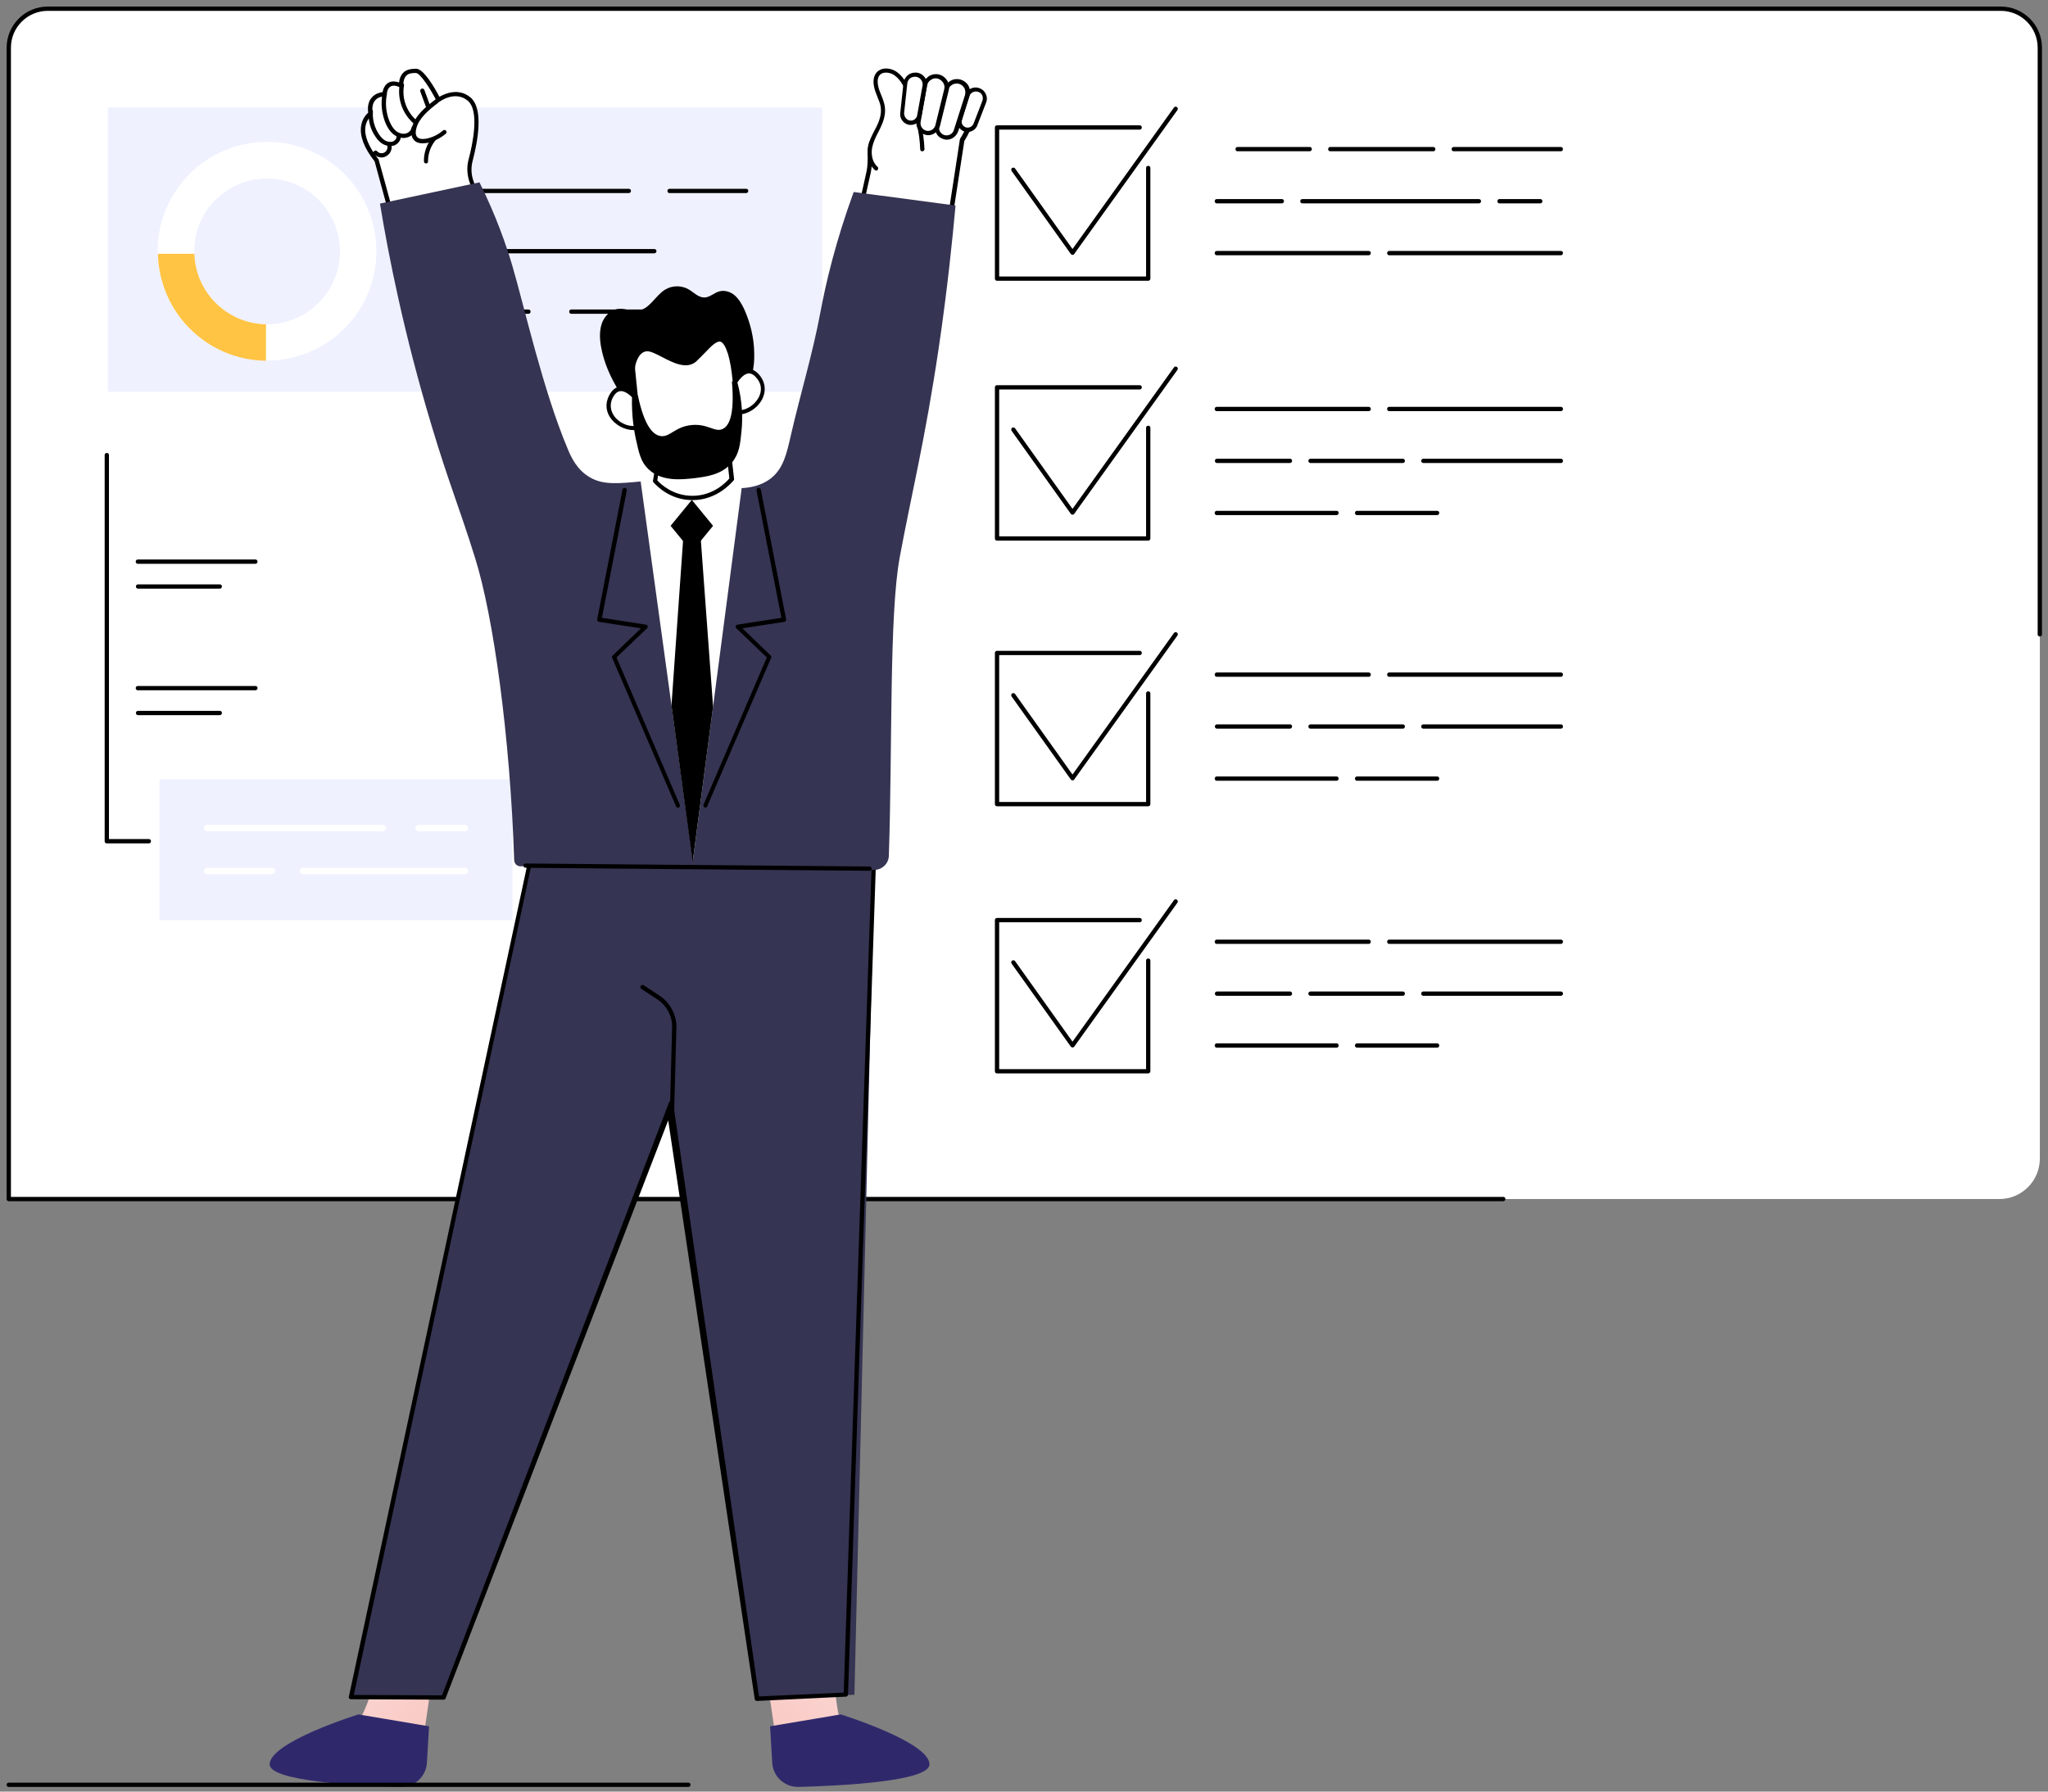 <?xml version="1.0" encoding="UTF-8"?> <svg xmlns="http://www.w3.org/2000/svg" width="240" height="210" viewBox="0 0 240 210" fill="none"><rect x="0" y="0" width="240" height="210" fill="#808080" stroke="none"/><path d="M192.351 140.545H1.031V5.593C1.031 3.08 3.067 1.02 5.605 1.02H234.47C236.983 1.02 239.044 3.055 239.044 5.593V128.281V135.795C239.044 138.434 236.908 140.545 234.294 140.545H206.852H192.351Z" fill="white"></path><path d="M176.164 140.797H1.029C0.878 140.797 0.777 140.696 0.777 140.545V5.594C0.777 2.93 2.939 0.769 5.602 0.769H234.467C237.131 0.769 239.293 2.93 239.293 5.594V74.351C239.293 74.502 239.192 74.603 239.041 74.603C238.891 74.603 238.79 74.502 238.79 74.351V5.594C238.79 3.206 236.855 1.271 234.467 1.271H5.602C3.215 1.271 1.28 3.206 1.28 5.594V140.294H176.164C176.315 140.294 176.416 140.395 176.416 140.545C176.416 140.696 176.29 140.797 176.164 140.797Z" fill="black"></path><path d="M96.355 12.605H12.645V45.929H96.355V12.605Z" fill="#EFF1FF"></path><path d="M31.293 16.627C24.206 16.627 18.477 22.357 18.477 29.444C18.477 36.53 24.206 42.26 31.293 42.26C38.38 42.26 44.11 36.53 44.11 29.444C44.11 22.382 38.38 16.627 31.293 16.627ZM31.293 38.013C26.569 38.013 22.749 34.193 22.749 29.469C22.749 24.744 26.569 20.924 31.293 20.924C36.018 20.924 39.838 24.744 39.838 29.469C39.838 34.168 36.018 38.013 31.293 38.013Z" fill="white"></path><path d="M22.776 29.745H18.504C18.655 36.656 24.259 42.21 31.17 42.285V38.013C26.596 37.913 22.927 34.294 22.776 29.745Z" fill="#FFC444"></path><path d="M61.925 36.781H53.255C53.104 36.781 53.004 36.68 53.004 36.53C53.004 36.379 53.104 36.278 53.255 36.278H61.925C62.076 36.278 62.177 36.379 62.177 36.53C62.177 36.68 62.051 36.781 61.925 36.781Z" fill="black"></path><path d="M79.922 36.781H66.954C66.804 36.781 66.703 36.68 66.703 36.53C66.703 36.379 66.804 36.278 66.954 36.278H79.922C80.073 36.278 80.173 36.379 80.173 36.53C80.173 36.68 80.047 36.781 79.922 36.781Z" fill="black"></path><path d="M76.677 29.694H53.255C53.104 29.694 53.004 29.593 53.004 29.443C53.004 29.292 53.104 29.191 53.255 29.191H76.677C76.828 29.191 76.928 29.292 76.928 29.443C76.928 29.593 76.803 29.694 76.677 29.694Z" fill="black"></path><path d="M73.688 22.633H53.232C53.081 22.633 52.98 22.532 52.98 22.381C52.98 22.23 53.081 22.13 53.232 22.13H73.688C73.839 22.13 73.939 22.23 73.939 22.381C73.939 22.507 73.839 22.633 73.688 22.633Z" fill="black"></path><path d="M87.438 22.633H78.466C78.315 22.633 78.215 22.532 78.215 22.381C78.215 22.23 78.315 22.13 78.466 22.13H87.438C87.589 22.13 87.689 22.23 87.689 22.381C87.689 22.507 87.589 22.633 87.438 22.633Z" fill="black"></path><path d="M134.558 32.911H116.841C116.69 32.911 116.59 32.811 116.59 32.66V14.943C116.59 14.792 116.69 14.691 116.841 14.691H133.553C133.704 14.691 133.804 14.792 133.804 14.943C133.804 15.094 133.704 15.194 133.553 15.194H117.092V32.408H134.307V19.692C134.307 19.542 134.407 19.441 134.558 19.441C134.709 19.441 134.81 19.542 134.81 19.692V32.66C134.81 32.811 134.684 32.911 134.558 32.911Z" fill="black"></path><path d="M125.685 29.87C125.609 29.87 125.534 29.82 125.484 29.769L118.548 20.044C118.472 19.943 118.497 19.767 118.598 19.692C118.699 19.616 118.874 19.642 118.95 19.742L125.685 29.191L137.572 12.605C137.647 12.505 137.798 12.454 137.923 12.555C138.024 12.63 138.074 12.781 137.974 12.907L125.886 29.769C125.861 29.845 125.785 29.87 125.685 29.87Z" fill="black"></path><path d="M182.905 17.731H170.365C170.214 17.731 170.113 17.631 170.113 17.48C170.113 17.329 170.214 17.229 170.365 17.229H182.905C183.056 17.229 183.156 17.329 183.156 17.48C183.156 17.631 183.056 17.731 182.905 17.731Z" fill="black"></path><path d="M167.955 17.731H155.892C155.741 17.731 155.641 17.631 155.641 17.48C155.641 17.329 155.741 17.229 155.892 17.229H167.955C168.105 17.229 168.206 17.329 168.206 17.48C168.206 17.631 168.105 17.731 167.955 17.731Z" fill="black"></path><path d="M153.48 17.731H145.036C144.886 17.731 144.785 17.631 144.785 17.48C144.785 17.329 144.886 17.229 145.036 17.229H153.48C153.631 17.229 153.732 17.329 153.732 17.48C153.732 17.631 153.606 17.731 153.48 17.731Z" fill="black"></path><path d="M180.499 23.838H175.724C175.573 23.838 175.473 23.737 175.473 23.586C175.473 23.436 175.573 23.335 175.724 23.335H180.499C180.65 23.335 180.75 23.436 180.75 23.586C180.75 23.712 180.65 23.838 180.499 23.838Z" fill="black"></path><path d="M173.309 23.838H152.626C152.476 23.838 152.375 23.737 152.375 23.586C152.375 23.436 152.476 23.335 152.626 23.335H173.309C173.46 23.335 173.56 23.436 173.56 23.586C173.56 23.712 173.46 23.838 173.309 23.838Z" fill="black"></path><path d="M150.214 23.838H142.599C142.448 23.838 142.348 23.737 142.348 23.586C142.348 23.436 142.448 23.335 142.599 23.335H150.214C150.364 23.335 150.465 23.436 150.465 23.586C150.465 23.712 150.364 23.838 150.214 23.838Z" fill="black"></path><path d="M182.911 29.92H162.806C162.655 29.92 162.555 29.819 162.555 29.668C162.555 29.517 162.655 29.417 162.806 29.417H182.911C183.061 29.417 183.162 29.517 183.162 29.668C183.162 29.794 183.061 29.92 182.911 29.92Z" fill="black"></path><path d="M160.391 29.92H142.599C142.448 29.92 142.348 29.819 142.348 29.668C142.348 29.517 142.448 29.417 142.599 29.417H160.391C160.542 29.417 160.643 29.517 160.643 29.668C160.643 29.794 160.542 29.92 160.391 29.92Z" fill="black"></path><path d="M134.558 63.369H116.841C116.69 63.369 116.59 63.269 116.59 63.118V45.401C116.59 45.25 116.69 45.149 116.841 45.149H133.553C133.704 45.149 133.804 45.25 133.804 45.401C133.804 45.551 133.704 45.652 133.553 45.652H117.092V62.867H134.307V50.15C134.307 50 134.407 49.899 134.558 49.899C134.709 49.899 134.81 50 134.81 50.15V63.118C134.81 63.269 134.684 63.369 134.558 63.369Z" fill="black"></path><path d="M125.685 60.328C125.609 60.328 125.534 60.278 125.484 60.227L118.548 50.502C118.472 50.401 118.497 50.225 118.598 50.15C118.699 50.075 118.874 50.1 118.95 50.2L125.685 59.649L137.572 43.063C137.647 42.962 137.798 42.912 137.923 43.013C138.024 43.088 138.074 43.239 137.974 43.365L125.886 60.227C125.861 60.278 125.785 60.328 125.685 60.328Z" fill="black"></path><path d="M182.911 48.19H162.806C162.655 48.19 162.555 48.09 162.555 47.939C162.555 47.788 162.655 47.688 162.806 47.688H182.911C183.061 47.688 183.162 47.788 183.162 47.939C183.162 48.09 183.061 48.19 182.911 48.19Z" fill="black"></path><path d="M160.391 48.19H142.599C142.448 48.19 142.348 48.09 142.348 47.939C142.348 47.788 142.448 47.688 142.599 47.688H160.391C160.542 47.688 160.643 47.788 160.643 47.939C160.643 48.09 160.542 48.19 160.391 48.19Z" fill="black"></path><path d="M182.911 54.272H166.802C166.651 54.272 166.551 54.172 166.551 54.021C166.551 53.87 166.651 53.77 166.802 53.77H182.911C183.062 53.77 183.162 53.87 183.162 54.021C183.162 54.172 183.062 54.272 182.911 54.272Z" fill="black"></path><path d="M164.386 54.272H153.579C153.429 54.272 153.328 54.172 153.328 54.021C153.328 53.87 153.429 53.77 153.579 53.77H164.386C164.536 53.77 164.637 53.87 164.637 54.021C164.637 54.172 164.536 54.272 164.386 54.272Z" fill="black"></path><path d="M151.167 54.272H142.622C142.472 54.272 142.371 54.172 142.371 54.021C142.371 53.87 142.472 53.77 142.622 53.77H151.167C151.318 53.77 151.418 53.87 151.418 54.021C151.418 54.172 151.292 54.272 151.167 54.272Z" fill="black"></path><path d="M168.41 60.379H159.036C158.886 60.379 158.785 60.278 158.785 60.127C158.785 59.977 158.886 59.876 159.036 59.876H168.41C168.561 59.876 168.662 59.977 168.662 60.127C168.662 60.253 168.561 60.379 168.41 60.379Z" fill="black"></path><path d="M156.622 60.379H142.599C142.448 60.379 142.348 60.278 142.348 60.127C142.348 59.977 142.448 59.876 142.599 59.876H156.622C156.773 59.876 156.873 59.977 156.873 60.127C156.873 60.253 156.773 60.379 156.622 60.379Z" fill="black"></path><path d="M134.558 94.506H116.841C116.69 94.506 116.59 94.405 116.59 94.255V76.537C116.59 76.387 116.69 76.286 116.841 76.286H133.553C133.704 76.286 133.804 76.387 133.804 76.537C133.804 76.688 133.704 76.789 133.553 76.789H117.092V94.003H134.307V81.287C134.307 81.136 134.407 81.036 134.558 81.036C134.709 81.036 134.81 81.136 134.81 81.287V94.255C134.81 94.405 134.684 94.506 134.558 94.506Z" fill="black"></path><path d="M125.685 91.465C125.609 91.465 125.534 91.414 125.484 91.364L118.548 81.638C118.472 81.538 118.497 81.362 118.598 81.287C118.699 81.211 118.874 81.236 118.95 81.337L125.685 90.786L137.572 74.2C137.647 74.099 137.798 74.049 137.923 74.15C138.024 74.225 138.074 74.376 137.974 74.501L125.886 91.364C125.861 91.439 125.785 91.465 125.685 91.465Z" fill="black"></path><path d="M182.911 79.327H162.806C162.655 79.327 162.555 79.226 162.555 79.076C162.555 78.925 162.655 78.824 162.806 78.824H182.911C183.061 78.824 183.162 78.925 183.162 79.076C183.162 79.226 183.061 79.327 182.911 79.327Z" fill="black"></path><path d="M160.391 79.327H142.599C142.448 79.327 142.348 79.226 142.348 79.076C142.348 78.925 142.448 78.824 142.599 78.824H160.391C160.542 78.824 160.643 78.925 160.643 79.076C160.643 79.226 160.542 79.327 160.391 79.327Z" fill="black"></path><path d="M182.911 85.409H166.802C166.651 85.409 166.551 85.308 166.551 85.158C166.551 85.007 166.651 84.906 166.802 84.906H182.911C183.062 84.906 183.162 85.007 183.162 85.158C183.162 85.308 183.062 85.409 182.911 85.409Z" fill="black"></path><path d="M164.386 85.409H153.579C153.429 85.409 153.328 85.308 153.328 85.158C153.328 85.007 153.429 84.906 153.579 84.906H164.386C164.536 84.906 164.637 85.007 164.637 85.158C164.637 85.308 164.536 85.409 164.386 85.409Z" fill="black"></path><path d="M151.167 85.409H142.622C142.472 85.409 142.371 85.308 142.371 85.158C142.371 85.007 142.472 84.906 142.622 84.906H151.167C151.318 84.906 151.418 85.007 151.418 85.158C151.418 85.308 151.292 85.409 151.167 85.409Z" fill="black"></path><path d="M168.41 91.515H159.036C158.886 91.515 158.785 91.415 158.785 91.264C158.785 91.113 158.886 91.013 159.036 91.013H168.41C168.561 91.013 168.662 91.113 168.662 91.264C168.662 91.39 168.561 91.515 168.41 91.515Z" fill="black"></path><path d="M156.622 91.515H142.599C142.448 91.515 142.348 91.415 142.348 91.264C142.348 91.113 142.448 91.013 142.599 91.013H156.622C156.773 91.013 156.873 91.113 156.873 91.264C156.873 91.39 156.773 91.515 156.622 91.515Z" fill="black"></path><path d="M134.558 125.818H116.841C116.69 125.818 116.59 125.718 116.59 125.567V107.85C116.59 107.699 116.69 107.599 116.841 107.599H133.553C133.704 107.599 133.804 107.699 133.804 107.85C133.804 108.001 133.704 108.101 133.553 108.101H117.092V125.316H134.307V112.6C134.307 112.449 134.407 112.348 134.558 112.348C134.709 112.348 134.81 112.449 134.81 112.6V125.567C134.81 125.693 134.684 125.818 134.558 125.818Z" fill="black"></path><path d="M125.685 122.778C125.609 122.778 125.534 122.728 125.484 122.678L118.548 112.952C118.472 112.851 118.497 112.676 118.598 112.6C118.699 112.525 118.874 112.55 118.95 112.65L125.685 122.1L137.572 105.513C137.647 105.413 137.798 105.362 137.923 105.463C138.024 105.538 138.074 105.689 137.974 105.815L125.886 122.678C125.861 122.728 125.785 122.778 125.685 122.778Z" fill="black"></path><path d="M182.911 110.639H162.806C162.655 110.639 162.555 110.539 162.555 110.388C162.555 110.237 162.655 110.137 162.806 110.137H182.911C183.061 110.137 183.162 110.237 183.162 110.388C183.162 110.514 183.061 110.639 182.911 110.639Z" fill="black"></path><path d="M160.391 110.639H142.599C142.448 110.639 142.348 110.539 142.348 110.388C142.348 110.237 142.448 110.137 142.599 110.137H160.391C160.542 110.137 160.643 110.237 160.643 110.388C160.643 110.514 160.542 110.639 160.391 110.639Z" fill="black"></path><path d="M182.911 116.721H166.802C166.651 116.721 166.551 116.62 166.551 116.47C166.551 116.319 166.651 116.218 166.802 116.218H182.911C183.062 116.218 183.162 116.319 183.162 116.47C183.162 116.62 183.062 116.721 182.911 116.721Z" fill="black"></path><path d="M164.386 116.721H153.579C153.429 116.721 153.328 116.62 153.328 116.47C153.328 116.319 153.429 116.218 153.579 116.218H164.386C164.536 116.218 164.637 116.319 164.637 116.47C164.637 116.62 164.536 116.721 164.386 116.721Z" fill="black"></path><path d="M151.167 116.721H142.622C142.472 116.721 142.371 116.62 142.371 116.47C142.371 116.319 142.472 116.218 142.622 116.218H151.167C151.318 116.218 151.418 116.319 151.418 116.47C151.418 116.62 151.292 116.721 151.167 116.721Z" fill="black"></path><path d="M168.41 122.802H159.036C158.886 122.802 158.785 122.702 158.785 122.551C158.785 122.4 158.886 122.3 159.036 122.3H168.41C168.561 122.3 168.662 122.4 168.662 122.551C168.662 122.702 168.561 122.802 168.41 122.802Z" fill="black"></path><path d="M156.622 122.802H142.599C142.448 122.802 142.348 122.702 142.348 122.551C142.348 122.4 142.448 122.3 142.599 122.3H156.622C156.773 122.3 156.873 122.4 156.873 122.551C156.873 122.702 156.773 122.802 156.622 122.802Z" fill="black"></path><path d="M60.064 91.34H18.699V107.851H60.064V91.34Z" fill="#EFF1FF"></path><path d="M54.481 97.446H49.053C48.852 97.446 48.676 97.27 48.676 97.069C48.676 96.868 48.852 96.692 49.053 96.692H54.481C54.682 96.692 54.858 96.868 54.858 97.069C54.858 97.296 54.707 97.446 54.481 97.446Z" fill="white"></path><path d="M44.857 97.446H24.275C24.074 97.446 23.898 97.27 23.898 97.069C23.898 96.868 24.074 96.692 24.275 96.692H44.857C45.058 96.692 45.234 96.868 45.234 97.069C45.234 97.296 45.058 97.446 44.857 97.446Z" fill="white"></path><path d="M54.483 102.473H35.51C35.309 102.473 35.133 102.297 35.133 102.096C35.133 101.895 35.309 101.719 35.51 101.719H54.483C54.684 101.719 54.86 101.895 54.86 102.096C54.86 102.297 54.71 102.473 54.483 102.473Z" fill="white"></path><path d="M31.865 102.473H24.275C24.074 102.473 23.898 102.297 23.898 102.096C23.898 101.895 24.074 101.719 24.275 101.719H31.865C32.066 101.719 32.242 101.895 32.242 102.096C32.242 102.297 32.066 102.473 31.865 102.473Z" fill="white"></path><path d="M17.443 98.854H12.517C12.366 98.854 12.266 98.753 12.266 98.603V53.342C12.266 53.191 12.366 53.091 12.517 53.091C12.668 53.091 12.768 53.191 12.768 53.342V98.351H17.443C17.593 98.351 17.694 98.452 17.694 98.603C17.694 98.753 17.593 98.854 17.443 98.854Z" fill="black"></path><path d="M29.929 80.911H16.158C16.007 80.911 15.906 80.81 15.906 80.659C15.906 80.509 16.007 80.408 16.158 80.408H29.929C30.08 80.408 30.18 80.509 30.18 80.659C30.18 80.785 30.08 80.911 29.929 80.911Z" fill="black"></path><path d="M25.756 83.826H16.181C16.03 83.826 15.93 83.725 15.93 83.575C15.93 83.424 16.03 83.323 16.181 83.323H25.756C25.907 83.323 26.007 83.424 26.007 83.575C26.007 83.725 25.881 83.826 25.756 83.826Z" fill="black"></path><path d="M29.929 66.084H16.158C16.007 66.084 15.906 65.983 15.906 65.832C15.906 65.682 16.007 65.581 16.158 65.581H29.929C30.08 65.581 30.18 65.682 30.18 65.832C30.18 65.958 30.08 66.084 29.929 66.084Z" fill="black"></path><path d="M25.756 68.999H16.181C16.03 68.999 15.93 68.898 15.93 68.747C15.93 68.597 16.03 68.496 16.181 68.496H25.756C25.907 68.496 26.007 68.597 26.007 68.747C26.007 68.898 25.881 68.999 25.756 68.999Z" fill="black"></path><path d="M47.327 172.707C51.038 173.087 51.605 169.812 55.252 170.541C52.81 183.226 50.686 195.689 49.259 206.408C45.2 209.706 39.618 202.507 41.901 201.714C42.821 201.429 46.63 191.195 47.327 172.707Z" fill="url(#paint0_linear_60_1889)"></path><path d="M42.003 200.953C42.003 200.953 31.57 204.188 31.602 206.82C31.633 208.786 41.813 209.325 46.95 209.452C48.568 209.484 49.931 208.247 50.026 206.63L50.28 202.348L42.003 200.953Z" fill="#2F296C"></path><path d="M96.339 169.273C92.628 169.653 88.918 169.812 85.271 170.541C87.713 183.226 89.838 195.689 91.265 206.408C95.324 209.706 100.905 202.507 98.622 201.714C97.702 201.429 97.036 187.761 96.339 169.273Z" fill="url(#paint1_linear_60_1889)"></path><path d="M98.52 200.953C98.52 200.953 108.954 204.188 108.922 206.82C108.89 208.786 98.71 209.325 93.573 209.452C91.956 209.484 90.592 208.247 90.497 206.63L90.243 202.348L98.52 200.953Z" fill="#2F296C"></path><path d="M51.978 198.974L78.635 129.286L88.695 199.124L100.128 198.647L102.585 95.686L63.255 95.712L41.117 198.923L51.978 198.974Z" fill="#353452"></path><path d="M88.691 199.376C88.616 199.376 88.566 199.351 88.515 199.3C88.465 199.25 88.44 199.175 88.44 199.124L78.305 131.322L52.226 199.049C52.2 199.15 52.1 199.225 51.974 199.225L41.114 199.175C41.038 199.175 40.963 199.124 40.913 199.074C40.862 198.999 40.862 198.923 40.888 198.848L63.026 95.611C63.051 95.511 63.151 95.435 63.252 95.435L102.581 95.41C102.707 95.41 102.833 95.511 102.833 95.662L99.376 198.622C99.376 198.697 99.351 198.748 99.3 198.798C99.25 198.848 99.2 198.873 99.125 198.873L88.691 199.376ZM78.632 129.035C78.657 129.035 78.657 129.035 78.682 129.035C78.808 129.06 78.908 129.161 78.883 129.286L88.943 198.848L98.873 198.396L102.33 95.938L63.428 95.963L41.466 198.672L51.798 198.722L78.406 129.211C78.431 129.11 78.531 129.035 78.632 129.035Z" fill="black"></path><path d="M78.737 131.121C78.712 131.121 78.712 131.121 78.737 131.121C78.586 131.121 78.486 130.995 78.486 130.87L78.762 120.466C78.813 119.134 78.134 117.852 77.003 117.123L75.169 115.917C75.043 115.842 75.018 115.691 75.093 115.565C75.169 115.439 75.319 115.414 75.445 115.49L77.279 116.696C78.536 117.525 79.315 118.983 79.265 120.491L78.988 130.895C78.963 131.02 78.863 131.121 78.737 131.121Z" fill="black"></path><path d="M47.344 30.548H58.477L55.26 21.224C54.984 20.445 54.959 19.591 55.16 18.786C55.687 16.801 56.492 12.856 54.984 11.624C53.35 10.242 51.39 11.725 51.39 11.725C51.39 11.725 49.656 8.357 48.751 8.332C47.62 8.307 47.017 8.759 46.992 10.041C46.992 10.041 45.308 9.061 45.032 11.046C45.032 11.046 43.047 10.971 43.398 13.308C43.398 13.308 40.986 14.916 44.102 18.786C44.152 18.761 45.585 24.089 47.344 30.548Z" fill="white"></path><path d="M58.477 30.799H47.344C47.219 30.799 47.143 30.724 47.093 30.623C45.434 24.541 44.052 19.465 43.901 18.912C42.67 17.354 42.142 15.972 42.318 14.766C42.444 13.911 42.921 13.409 43.148 13.207C43.047 12.428 43.198 11.825 43.6 11.398C44.002 10.946 44.53 10.845 44.831 10.795C44.957 10.217 45.208 9.84 45.585 9.664C45.987 9.463 46.465 9.563 46.766 9.664C46.816 9.161 46.992 8.784 47.269 8.508C47.596 8.181 48.098 8.056 48.777 8.056C49.681 8.081 50.963 10.343 51.491 11.348C52.094 10.996 53.727 10.242 55.135 11.423C56.718 12.755 55.964 16.65 55.386 18.862C55.185 19.616 55.21 20.42 55.462 21.149L58.678 30.472C58.703 30.548 58.703 30.623 58.653 30.698C58.653 30.749 58.578 30.799 58.477 30.799ZM47.545 30.296H58.125L55.009 21.299C54.733 20.47 54.682 19.566 54.909 18.711C55.361 17.027 56.24 12.981 54.808 11.8C53.325 10.569 51.541 11.901 51.541 11.901C51.491 11.951 51.415 11.951 51.34 11.951C51.265 11.926 51.214 11.876 51.164 11.825C50.36 10.267 49.229 8.583 48.752 8.558C48.224 8.533 47.847 8.634 47.621 8.86C47.395 9.086 47.269 9.463 47.244 10.016C47.244 10.116 47.194 10.192 47.118 10.242C47.043 10.292 46.942 10.292 46.867 10.242C46.867 10.242 46.239 9.89 45.811 10.116C45.535 10.242 45.384 10.569 45.309 11.071C45.283 11.197 45.183 11.297 45.057 11.297C45.057 11.297 44.379 11.272 43.977 11.75C43.675 12.077 43.575 12.604 43.675 13.283C43.7 13.383 43.65 13.484 43.575 13.534C43.55 13.559 42.946 13.961 42.821 14.866C42.67 15.922 43.198 17.203 44.329 18.636C44.354 18.661 44.379 18.686 44.379 18.736C44.379 18.711 45.811 23.913 47.545 30.296Z" fill="black"></path><path d="M49.507 16.801C49.13 16.801 48.753 16.7 48.501 16.399C48.099 15.947 48.175 15.293 48.275 14.966C48.627 13.559 49.783 12.604 51.039 11.649C51.14 11.574 51.316 11.574 51.391 11.699C51.467 11.8 51.442 11.976 51.341 12.051C50.16 12.956 49.079 13.861 48.778 15.092C48.727 15.293 48.627 15.796 48.903 16.072C49.18 16.374 49.708 16.298 49.984 16.248C50.713 16.097 51.366 15.771 51.919 15.293C52.02 15.193 52.17 15.218 52.271 15.318C52.371 15.419 52.346 15.569 52.246 15.67C51.618 16.198 50.864 16.575 50.085 16.751C49.883 16.776 49.682 16.801 49.507 16.801Z" fill="black"></path><path d="M49.932 19.163C49.807 19.163 49.681 19.063 49.681 18.912C49.656 17.907 50.008 16.902 50.636 16.148C50.711 16.047 50.887 16.022 50.988 16.123C51.088 16.223 51.113 16.374 51.013 16.474C50.46 17.153 50.158 18.032 50.158 18.912C50.184 19.038 50.083 19.138 49.932 19.163Z" fill="black"></path><path d="M48.677 14.564C48.626 14.564 48.551 14.539 48.526 14.514C47.194 13.408 46.541 11.599 46.842 9.915C46.867 9.789 46.993 9.689 47.144 9.714C47.269 9.739 47.37 9.865 47.345 10.015C47.068 11.548 47.671 13.157 48.852 14.137C48.953 14.237 48.978 14.388 48.878 14.489C48.802 14.539 48.752 14.564 48.677 14.564Z" fill="black"></path><path d="M47.293 16.173C46.841 16.173 46.338 15.972 45.961 15.62C45.635 15.318 45.358 14.866 45.132 14.313C44.73 13.257 44.604 12.076 44.83 10.97C44.856 10.845 44.981 10.744 45.132 10.77C45.258 10.795 45.358 10.92 45.333 11.071C45.132 12.076 45.233 13.182 45.609 14.137C45.81 14.64 46.037 14.992 46.313 15.268C46.64 15.569 47.067 15.72 47.444 15.67C47.846 15.62 48.173 15.318 48.223 14.966C48.248 14.841 48.374 14.74 48.499 14.74C48.625 14.765 48.726 14.891 48.726 15.017C48.65 15.595 48.148 16.072 47.519 16.148C47.419 16.173 47.343 16.173 47.293 16.173Z" fill="black"></path><path d="M45.688 17.102C45.411 17.102 45.109 17.027 44.858 16.876C44.557 16.7 44.255 16.424 44.004 16.022C43.401 15.167 43.124 14.112 43.2 13.056C43.2 12.905 43.325 12.83 43.476 12.83C43.627 12.83 43.727 12.956 43.702 13.107C43.627 14.036 43.903 14.991 44.431 15.77C44.657 16.097 44.883 16.323 45.135 16.474C45.411 16.625 45.738 16.675 45.989 16.6C46.266 16.524 46.467 16.273 46.467 16.022C46.467 15.896 46.592 15.77 46.718 15.77C46.869 15.77 46.969 15.896 46.969 16.022C46.969 16.474 46.617 16.901 46.14 17.077C45.989 17.077 45.838 17.102 45.688 17.102Z" fill="black"></path><path d="M44.73 18.46C44.379 18.46 44.052 18.309 43.826 18.058C43.725 17.957 43.75 17.806 43.851 17.706C43.951 17.605 44.102 17.631 44.203 17.731C44.404 17.982 44.806 18.033 45.082 17.857C45.359 17.681 45.484 17.304 45.359 17.002C45.308 16.877 45.359 16.726 45.484 16.675C45.61 16.625 45.761 16.675 45.811 16.801C46.037 17.329 45.811 17.982 45.334 18.259C45.158 18.384 44.931 18.46 44.73 18.46Z" fill="black"></path><path d="M50.134 12.68C50.033 12.68 49.933 12.604 49.907 12.504L49.254 10.719C49.204 10.594 49.279 10.443 49.405 10.393C49.531 10.342 49.681 10.418 49.731 10.543L50.385 12.328C50.435 12.453 50.36 12.604 50.234 12.655C50.184 12.68 50.159 12.68 50.134 12.68Z" fill="black"></path><path d="M104.387 12.53C104.463 14.214 102.075 15.898 102 17.28C101.95 18.134 102 19.316 101.824 20.145L99.336 31.328H110.469C111.675 23.462 112.756 16.425 112.756 16.425C113.786 14.792 114.037 13.561 113.962 12.706L104.387 12.53Z" fill="white"></path><path d="M110.445 31.579H99.312C99.237 31.579 99.161 31.554 99.111 31.478C99.061 31.428 99.035 31.353 99.061 31.277L101.549 20.094C101.674 19.541 101.674 18.813 101.699 18.159C101.699 17.832 101.699 17.531 101.724 17.28C101.775 16.576 102.302 15.847 102.88 15.093C103.509 14.264 104.162 13.384 104.137 12.555C104.137 12.48 104.162 12.429 104.212 12.379C104.263 12.329 104.313 12.304 104.388 12.304L113.963 12.454C114.089 12.454 114.189 12.555 114.214 12.681C114.315 13.761 113.913 15.068 113.008 16.526C112.908 17.179 111.877 23.914 110.721 31.378C110.671 31.478 110.57 31.579 110.445 31.579ZM99.614 31.076H110.219C111.425 23.311 112.48 16.375 112.48 16.375C112.48 16.35 112.506 16.299 112.506 16.274C113.31 14.993 113.712 13.887 113.687 12.932L104.614 12.781C104.539 13.686 103.886 14.54 103.283 15.37C102.755 16.073 102.252 16.727 102.227 17.28C102.202 17.531 102.202 17.832 102.202 18.159C102.177 18.838 102.177 19.617 102.051 20.195L99.614 31.076Z" fill="black"></path><path d="M106.903 17.455C106.777 17.455 106.677 17.355 106.652 17.229C106.576 16.349 106.149 15.47 105.521 14.867C105.42 14.766 105.42 14.615 105.521 14.515C105.621 14.414 105.772 14.414 105.873 14.515C106.601 15.219 107.054 16.199 107.154 17.204C107.179 17.304 107.079 17.43 106.903 17.455C106.928 17.455 106.928 17.455 106.903 17.455Z" fill="black"></path><path d="M105.094 8.735C105.823 9.287 106.25 10.167 106.602 11.021C107.457 13.107 108.06 15.319 108.135 17.505L102.707 19.742C102.028 19.139 101.853 18.108 102.003 17.279C102.154 16.45 102.606 15.721 102.958 14.992C103.31 14.263 103.637 13.434 103.486 12.529C103.385 11.876 103.059 11.273 102.858 10.645C102.632 10.016 102.531 9.287 102.858 8.785C103.285 8.106 104.366 8.182 105.094 8.735Z" fill="white"></path><path d="M102.682 19.993C102.632 19.993 102.556 19.968 102.506 19.918C101.702 19.189 101.576 18.008 101.727 17.204C101.853 16.5 102.18 15.872 102.481 15.294C102.556 15.143 102.632 14.992 102.707 14.867C103.009 14.238 103.336 13.434 103.21 12.555C103.16 12.152 102.984 11.75 102.808 11.323C102.732 11.122 102.657 10.921 102.582 10.72C102.381 10.117 102.205 9.288 102.607 8.659C102.808 8.333 103.135 8.132 103.511 8.056C104.064 7.956 104.718 8.132 105.195 8.509C105.949 9.087 106.401 10.016 106.778 10.896C107.759 13.258 108.261 15.47 108.337 17.48C108.337 17.631 108.236 17.732 108.085 17.732C107.934 17.757 107.834 17.631 107.834 17.48C107.784 15.52 107.256 13.384 106.326 11.072C105.974 10.243 105.572 9.388 104.894 8.886C104.517 8.584 104.014 8.458 103.587 8.534C103.411 8.559 103.16 8.659 103.009 8.911C102.783 9.262 102.808 9.84 103.034 10.544C103.109 10.745 103.185 10.921 103.26 11.122C103.436 11.549 103.612 12.002 103.687 12.479C103.838 13.484 103.461 14.389 103.135 15.068C103.059 15.218 102.984 15.369 102.908 15.52C102.607 16.098 102.33 16.676 102.205 17.304C102.079 17.958 102.154 18.963 102.833 19.541C102.933 19.642 102.933 19.792 102.858 19.893C102.833 19.968 102.758 19.993 102.682 19.993Z" fill="black"></path><path d="M80.037 55.678C78.956 55.904 77.348 56.231 75.363 56.407C72.322 56.709 70.688 56.834 69.18 55.98C67.597 55.1 66.894 53.517 66.517 52.587C63.602 45.651 61.49 36.102 60.033 31.126C59.329 28.763 58.173 25.371 56.188 21.375C52.293 22.204 48.423 23.034 44.527 23.863C45.507 29.819 47.292 38.992 50.609 49.999C52.569 56.533 53.8 59.398 55.66 65.354C57.821 72.189 59.782 86.363 60.259 100.838C60.284 101.24 60.586 101.542 60.988 101.542C73.453 101.542 89.763 101.944 102.428 101.969C103.358 101.969 104.137 101.24 104.162 100.31C104.59 87.544 104.188 72.038 105.444 65.278C106.851 57.714 108.359 51.833 109.993 40.876C111.048 33.764 111.626 27.909 111.978 24.089C108.007 23.561 104.037 23.034 100.041 22.506C97.905 28.361 96.774 33.212 96.146 36.579C95.241 41.454 93.783 46.204 92.678 51.029C92.175 53.241 91.798 54.874 90.391 56.03C87.199 58.568 81.67 56.382 80.037 55.678Z" fill="#353452"></path><path d="M79.459 94.681C79.358 94.681 79.258 94.631 79.233 94.531L71.743 77.115C71.693 77.015 71.718 76.914 71.794 76.839L75.111 73.647L70.211 72.893C70.135 72.893 70.085 72.843 70.035 72.793C69.984 72.742 69.984 72.667 69.984 72.592L72.95 57.388C72.975 57.262 73.101 57.161 73.251 57.187C73.377 57.212 73.478 57.337 73.452 57.488L70.537 72.416L75.689 73.22C75.79 73.245 75.865 73.295 75.89 73.396C75.915 73.496 75.89 73.597 75.815 73.647L72.246 77.065L79.66 94.33C79.71 94.455 79.66 94.606 79.534 94.656C79.534 94.681 79.484 94.681 79.459 94.681Z" fill="black"></path><path d="M82.675 94.656C82.65 94.656 82.6 94.656 82.575 94.631C82.449 94.581 82.399 94.43 82.449 94.304L89.862 77.065L86.294 73.647C86.219 73.572 86.193 73.471 86.219 73.396C86.244 73.295 86.319 73.245 86.42 73.22L91.571 72.416L88.656 57.488C88.631 57.362 88.707 57.212 88.857 57.186C88.983 57.161 89.134 57.237 89.159 57.387L92.124 72.591C92.149 72.667 92.124 72.717 92.074 72.793C92.024 72.843 91.974 72.893 91.898 72.893L86.998 73.647L90.315 76.839C90.39 76.914 90.415 77.014 90.365 77.115L82.876 94.505C82.851 94.606 82.776 94.656 82.675 94.656Z" fill="black"></path><path d="M101.901 102.069L61.591 101.717C61.44 101.717 61.34 101.592 61.34 101.466C61.34 101.315 61.44 101.215 61.591 101.215L101.901 101.567C102.052 101.567 102.152 101.692 102.152 101.818C102.152 101.969 102.026 102.069 101.901 102.069Z" fill="black"></path><path d="M81.198 100.864L75.066 56.357L81.047 50.376L87.029 56.357L81.198 100.864Z" fill="white"></path><path d="M81.074 64.675L78.586 61.635L81.074 58.594L83.562 61.635L81.074 64.675Z" fill="black"></path><path d="M80.145 61.961L78.688 82.694L81.175 101.014L83.563 82.819L82.03 61.961H80.145Z" fill="black"></path><path d="M113.185 15.168C113.663 15.294 114.14 15.043 114.316 14.565L115.346 11.902C115.572 11.298 115.221 10.645 114.617 10.494C114.065 10.369 113.512 10.67 113.336 11.198L112.481 13.937C112.305 14.49 112.632 15.043 113.185 15.168Z" fill="white"></path><path d="M113.412 15.47C113.311 15.47 113.211 15.47 113.11 15.445C112.784 15.37 112.507 15.144 112.331 14.867C112.155 14.566 112.13 14.214 112.231 13.912L113.085 11.173C113.286 10.52 113.99 10.117 114.643 10.293C115.02 10.394 115.322 10.62 115.498 10.972C115.674 11.299 115.699 11.701 115.548 12.053L114.518 14.716C114.367 15.144 113.889 15.47 113.412 15.47ZM113.236 14.943C113.588 15.018 113.94 14.842 114.09 14.49L115.121 11.826C115.196 11.6 115.196 11.374 115.096 11.148C114.995 10.947 114.794 10.796 114.568 10.746C114.166 10.645 113.713 10.871 113.588 11.299L112.733 14.038C112.683 14.239 112.683 14.44 112.784 14.616C112.884 14.767 113.035 14.892 113.236 14.943Z" fill="black"></path><path d="M110.675 16.099C111.253 16.25 111.856 15.899 112.032 15.346L113.339 11.249C113.565 10.546 113.138 9.792 112.409 9.616C111.731 9.44 111.027 9.867 110.851 10.546L109.846 14.717C109.695 15.32 110.072 15.949 110.675 16.099Z" fill="white"></path><path d="M110.949 16.375C110.848 16.375 110.722 16.35 110.622 16.325C110.27 16.225 109.943 16.024 109.767 15.697C109.566 15.37 109.516 14.993 109.617 14.642L110.647 10.445C110.848 9.615 111.677 9.113 112.507 9.314C112.909 9.414 113.286 9.691 113.487 10.043C113.688 10.419 113.738 10.847 113.612 11.249L112.306 15.345C112.079 15.998 111.527 16.375 110.949 16.375ZM110.722 15.848C111.175 15.948 111.652 15.697 111.778 15.245L113.085 11.148C113.16 10.872 113.135 10.57 113.009 10.319C112.859 10.068 112.632 9.892 112.356 9.816C111.803 9.691 111.25 10.017 111.099 10.57L110.069 14.767C110.019 14.993 110.044 15.245 110.17 15.446C110.295 15.647 110.496 15.797 110.722 15.848Z" fill="black"></path><path d="M108.488 15.57C109.091 15.721 109.719 15.344 109.87 14.741L110.9 10.544C111.076 9.865 110.649 9.162 109.971 8.986C109.242 8.81 108.538 9.287 108.387 10.016L107.633 14.263C107.533 14.841 107.91 15.419 108.488 15.57Z" fill="white"></path><path d="M108.765 15.847C108.664 15.847 108.538 15.822 108.438 15.797C107.734 15.621 107.282 14.917 107.408 14.214L108.162 9.966C108.237 9.539 108.488 9.187 108.84 8.936C109.192 8.71 109.644 8.635 110.046 8.735C110.448 8.836 110.775 9.087 111.001 9.439C111.202 9.791 111.278 10.193 111.177 10.595L110.147 14.792C109.946 15.42 109.393 15.847 108.765 15.847ZM108.539 15.319C109.016 15.445 109.494 15.143 109.619 14.666L110.649 10.469C110.725 10.193 110.675 9.916 110.524 9.69C110.373 9.464 110.147 9.288 109.896 9.213C109.619 9.137 109.318 9.187 109.091 9.363C108.84 9.514 108.689 9.765 108.639 10.042L107.885 14.289C107.81 14.767 108.086 15.194 108.539 15.319Z" fill="black"></path><path d="M106.503 14.365C107.081 14.515 107.634 14.139 107.76 13.561L108.388 10.092C108.488 9.489 108.111 8.937 107.533 8.786C106.855 8.61 106.201 9.087 106.126 9.766L105.749 13.259C105.674 13.762 106 14.239 106.503 14.365Z" fill="white"></path><path d="M106.753 14.641C106.653 14.641 106.552 14.641 106.452 14.616C105.849 14.465 105.422 13.887 105.497 13.259L105.874 9.766C105.924 9.363 106.125 9.012 106.452 8.76C106.779 8.534 107.206 8.459 107.583 8.534C108.286 8.71 108.764 9.414 108.613 10.143L107.985 13.611C107.935 13.962 107.708 14.264 107.432 14.44C107.231 14.566 106.98 14.641 106.753 14.641ZM106.552 14.113C106.753 14.163 106.98 14.138 107.156 14.013C107.331 13.887 107.457 13.711 107.482 13.51L108.111 10.042C108.186 9.59 107.909 9.137 107.432 9.012C107.181 8.961 106.904 9.012 106.703 9.137C106.502 9.288 106.351 9.514 106.326 9.766L105.949 13.259C105.949 13.661 106.201 14.013 106.552 14.113Z" fill="black"></path><path d="M77.303 53.014L76.75 56.382C77.001 56.658 78.534 58.342 81.073 58.367C83.862 58.392 85.546 56.407 85.747 56.156C85.596 54.899 85.47 53.642 85.32 52.411L77.303 53.014Z" fill="white"></path><path d="M81.15 58.619C81.124 58.619 81.099 58.619 81.074 58.619C78.561 58.594 77.003 57.01 76.576 56.533C76.525 56.483 76.5 56.407 76.525 56.332L77.078 52.964C77.103 52.839 77.204 52.763 77.305 52.763L85.321 52.16C85.447 52.16 85.573 52.236 85.598 52.386L86.025 56.131C86.025 56.206 86.025 56.257 85.975 56.307C85.623 56.709 83.939 58.619 81.15 58.619ZM77.028 56.307C77.506 56.834 78.913 58.091 81.074 58.116C81.099 58.116 81.124 58.116 81.15 58.116C83.562 58.116 85.07 56.558 85.472 56.081L85.095 52.663L77.506 53.241L77.028 56.307Z" fill="black"></path><path d="M70.418 40.55C70.267 39.645 70.242 38.715 70.543 37.861C70.87 37.007 71.599 36.278 72.503 36.203C73.282 36.127 74.061 36.529 74.815 36.404C76.147 36.203 76.801 34.644 77.957 33.941C78.786 33.438 79.867 33.438 80.696 33.916C81.299 34.267 81.827 34.87 82.531 34.87C83.184 34.87 83.712 34.292 84.34 34.142C84.968 33.991 85.647 34.217 86.124 34.644C86.602 35.072 86.928 35.65 87.205 36.228C87.934 37.836 88.361 39.62 88.386 41.379C88.436 42.988 88.135 44.697 87.104 45.953C86.174 47.084 84.767 47.712 83.385 48.114C81.123 48.768 78.736 48.994 76.424 48.718C74.438 48.491 73.559 47.511 72.579 45.903C71.548 44.269 70.744 42.46 70.418 40.55Z" fill="black"></path><path d="M88.909 44.22C87.803 42.787 86.773 43.793 86.119 44.773C85.994 43.466 85.818 42.285 85.541 41.43C84.486 37.987 83.003 40.802 81.395 42.184C79.761 43.566 77.022 40.752 75.715 40.903C74.836 41.003 74.408 41.933 74.233 42.511C74.157 42.787 74.132 43.089 74.157 43.391C74.207 43.968 74.333 45.175 74.484 46.607C73.705 45.728 72.423 44.798 71.569 46.481C70.488 48.593 72.951 50.603 74.886 50.075C74.986 50.854 75.087 51.633 75.188 52.362C75.464 54.297 77.148 55.73 79.083 55.679C80.339 55.654 81.872 55.504 83.531 55.051C85.215 54.599 86.396 53.066 86.371 51.307C86.371 50.427 86.345 49.397 86.32 48.316C88.306 48.467 90.316 46.079 88.909 44.22Z" fill="white"></path><path d="M79.033 55.93C76.998 55.93 75.238 54.422 74.962 52.387C74.887 51.783 74.786 51.105 74.686 50.376C73.63 50.552 72.449 50.075 71.695 49.195C70.991 48.341 70.891 47.335 71.368 46.38C71.695 45.752 72.097 45.4 72.6 45.325C73.077 45.249 73.605 45.476 74.183 45.953C74.057 44.822 73.982 43.918 73.932 43.415C73.906 43.088 73.932 42.762 74.032 42.46C74.359 41.404 74.962 40.751 75.716 40.676C76.294 40.6 76.998 40.977 77.827 41.43C79.008 42.058 80.365 42.762 81.245 42.008C81.597 41.706 81.923 41.354 82.25 41.002C83.029 40.173 83.758 39.394 84.512 39.57C85.039 39.696 85.442 40.274 85.793 41.379C85.994 42.033 86.17 42.963 86.296 44.119C86.748 43.566 87.226 43.289 87.703 43.264C88.181 43.239 88.658 43.516 89.085 44.068C89.714 44.898 89.789 45.903 89.287 46.858C88.734 47.863 87.653 48.542 86.597 48.592C86.623 49.446 86.648 50.376 86.648 51.306C86.648 53.191 85.416 54.824 83.607 55.302C82.149 55.679 80.616 55.905 79.109 55.93C79.083 55.93 79.058 55.93 79.033 55.93ZM74.912 49.823C74.962 49.823 75.012 49.848 75.063 49.874C75.113 49.924 75.163 49.974 75.163 50.05C75.264 50.879 75.364 51.658 75.465 52.311C75.716 54.096 77.249 55.427 79.033 55.427C79.058 55.427 79.083 55.427 79.109 55.427C80.591 55.402 82.074 55.201 83.506 54.824C85.09 54.397 86.17 52.965 86.17 51.331C86.17 50.301 86.145 49.296 86.12 48.366C86.12 48.29 86.145 48.215 86.195 48.165C86.246 48.114 86.321 48.089 86.397 48.089C87.351 48.165 88.382 47.536 88.884 46.632C89.136 46.179 89.437 45.3 88.734 44.395C88.407 43.968 88.08 43.767 87.754 43.767C87.201 43.792 86.698 44.395 86.346 44.923C86.296 45.023 86.17 45.048 86.07 45.023C85.969 44.998 85.894 44.898 85.869 44.797C85.743 43.365 85.542 42.259 85.316 41.505C85.039 40.626 84.738 40.123 84.411 40.047C83.934 39.947 83.28 40.651 82.627 41.329C82.275 41.681 81.923 42.058 81.571 42.385C80.441 43.34 78.857 42.51 77.601 41.857C76.872 41.48 76.193 41.128 75.766 41.178C75.012 41.254 74.66 42.108 74.51 42.611C74.434 42.862 74.409 43.113 74.434 43.39C74.485 43.968 74.61 45.174 74.761 46.607C74.761 46.707 74.711 46.808 74.61 46.858C74.51 46.908 74.384 46.883 74.309 46.808C73.68 46.129 73.102 45.777 72.65 45.853C72.323 45.903 72.047 46.154 71.796 46.632C71.419 47.386 71.519 48.215 72.072 48.894C72.751 49.723 73.906 50.125 74.811 49.848C74.862 49.823 74.887 49.823 74.912 49.823Z" fill="black"></path><path d="M86.352 48.391C86.201 48.391 86.1 48.266 86.1 48.115C86.151 47.512 86.126 46.909 86 46.305C85.975 46.18 86.075 46.029 86.201 46.004C86.327 45.979 86.478 46.079 86.503 46.205C86.628 46.833 86.653 47.487 86.603 48.14C86.603 48.291 86.477 48.391 86.352 48.391Z" fill="black"></path><path d="M74.966 50.427C74.84 50.427 74.74 50.327 74.714 50.201L74.488 48.19C74.463 48.065 74.564 47.939 74.714 47.914C74.84 47.889 74.966 47.989 74.991 48.14L75.217 50.151C75.242 50.276 75.142 50.402 74.991 50.427C74.966 50.427 74.966 50.427 74.966 50.427Z" fill="black"></path><path d="M74.11 45.602C74.336 45.878 74.562 46.155 74.763 46.406C75.517 49.949 76.522 50.955 77.377 51.105C78.483 51.306 79.061 50.025 81.021 49.824C82.956 49.623 83.76 50.728 84.69 50.276C85.394 49.949 86.122 48.768 85.77 44.722C85.972 44.697 86.173 44.697 86.374 44.672C87.052 47.135 87.027 49.17 86.901 50.452C86.751 52.085 86.625 53.191 85.77 54.221C84.564 55.679 82.705 55.88 81.322 56.056C79.915 56.207 77.553 56.483 75.995 55.001C75.115 54.171 74.889 53.191 74.487 51.331C74.21 49.974 73.934 48.014 74.11 45.602Z" fill="black"></path><path d="M80.668 209.453H1.029C0.878 209.453 0.777 209.353 0.777 209.202C0.777 209.051 0.878 208.951 1.029 208.951H80.668C80.819 208.951 80.919 209.051 80.919 209.202C80.919 209.328 80.819 209.453 80.668 209.453Z" fill="black"></path><defs><linearGradient id="paint0_linear_60_1889" x1="36.986" y1="178.554" x2="58.148" y2="194.981" gradientUnits="userSpaceOnUse"><stop stop-color="#FCE4E2"></stop><stop offset="1" stop-color="#F9C8C3"></stop></linearGradient><linearGradient id="paint1_linear_60_1889" x1="103.537" y1="178.554" x2="82.375" y2="194.981" gradientUnits="userSpaceOnUse"><stop stop-color="#FCE4E2"></stop><stop offset="1" stop-color="#F9C8C3"></stop></linearGradient></defs></svg> 